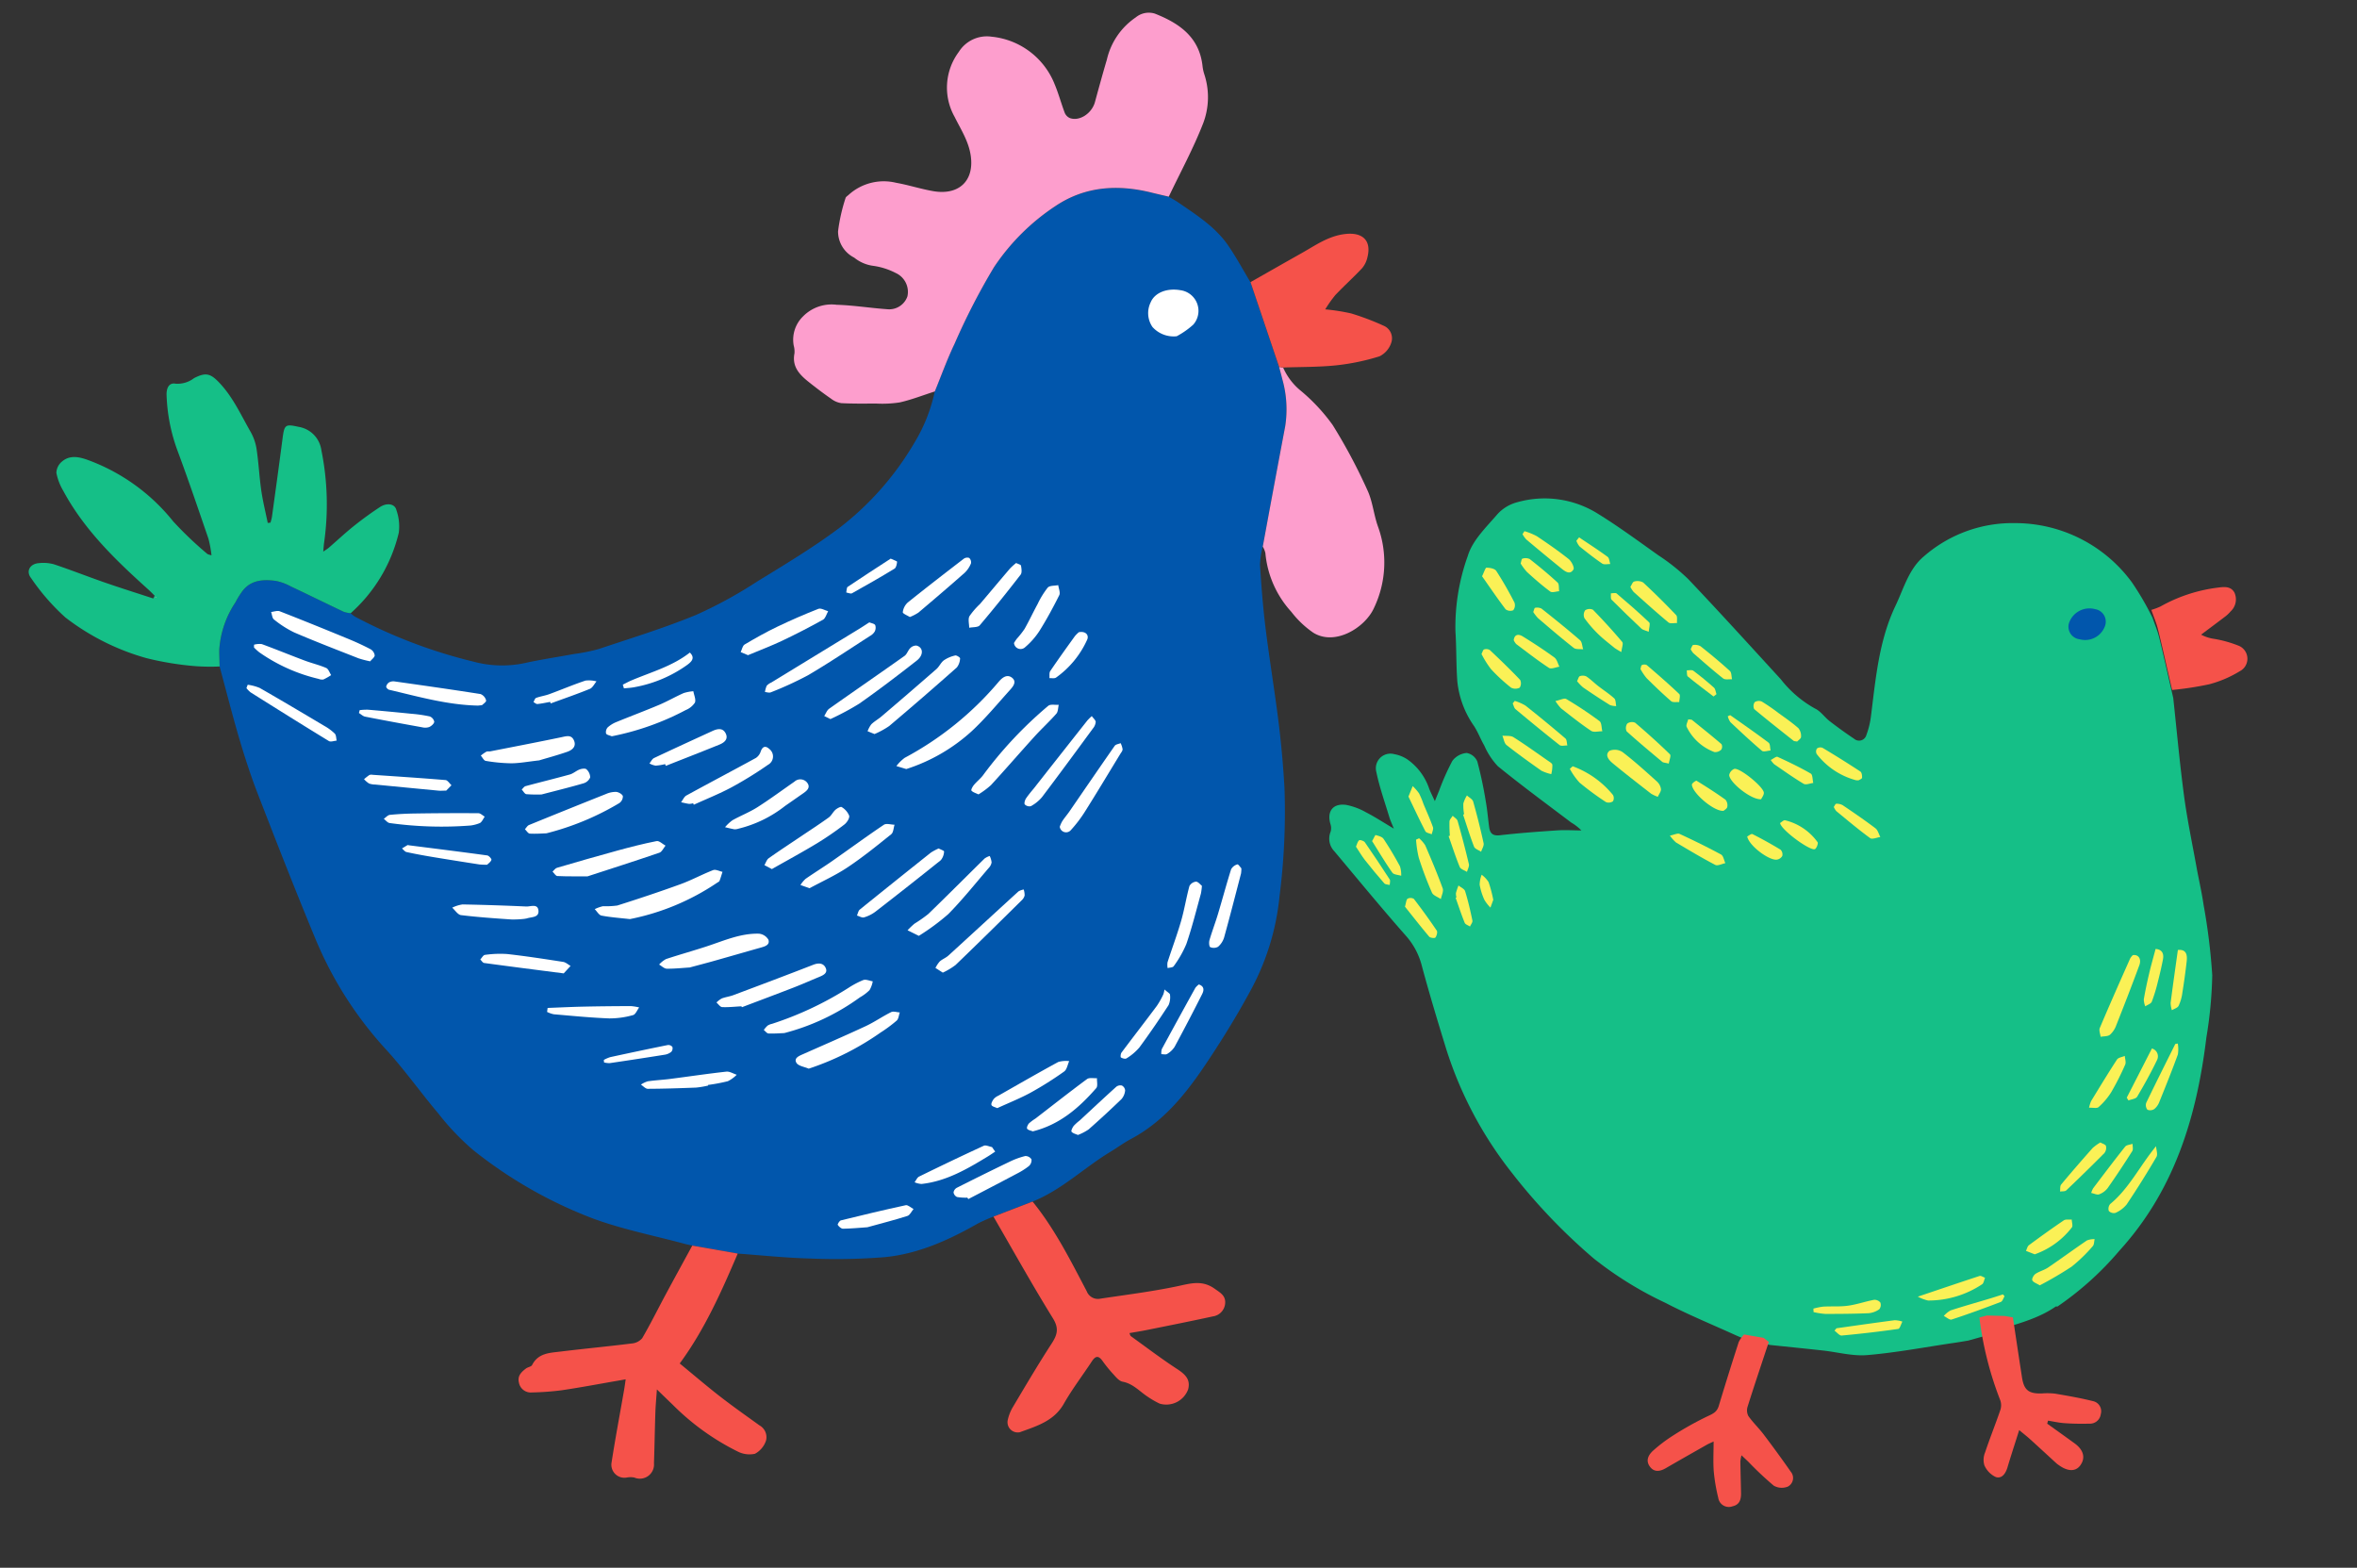 <svg xmlns="http://www.w3.org/2000/svg" width="322.891" height="214.756" viewBox="0 0 322.891 214.756">
  <rect x="0" y="0" width="322.891" height="214.756" fill="#333333" stroke="none"/>
  <g id="home-concept-illust" transform="translate(-499.803 -1042.516)">
    <g id="グループ_703" data-name="グループ 703" transform="matrix(0.985, -0.174, 0.174, 0.985, 495.108, 1072.126)" style="isolation: isolate">
      <g id="グループ_65" data-name="グループ 65" transform="translate(0 0)">
        <path id="パス_34" data-name="パス 34" d="M0,43.43c.31,3.448.56,6.9.949,10.341.3,2.634.674,5.268,1.188,7.868C3.5,68.532,4.876,75.423,6.4,82.28a51.574,51.574,0,0,0,6.872,16.689c2.038,3.192,3.657,6.649,5.566,9.928a34.6,34.6,0,0,0,3.838,5.784,60.926,60.926,0,0,0,14.49,12.062c3.738,2.19,7.835,3.765,11.772,5.612.331.155.674.286,1.01.429l5.938,2.16c3.174.8,6.324,1.712,9.527,2.365a84.245,84.245,0,0,0,10.218,1.62c4.611.359,9.052-.777,13.382-2.324a21.565,21.565,0,0,1,2.246-.554q2.817-.547,5.632-1.095c4.216-.876,7.768-3.346,11.714-4.867,1.032-.4,2.029-.9,3.077-1.239,5.555-1.812,9.518-5.783,13.353-9.891,2.236-2.394,4.393-4.873,6.423-7.442a33.894,33.894,0,0,0,6.014-11.834,91.782,91.782,0,0,0,3.257-14.537c.35-2.96.608-5.936.762-8.913.224-4.342.264-8.692.488-13.033.149-2.9.437-5.8.759-8.693a11.753,11.753,0,0,1,.8-2.394q.232-.616.462-1.235,2.711-7.224,5.426-14.448a15.067,15.067,0,0,0,.738-6.413c-.037-.583-.093-1.166-.139-1.749q-.92-6.055-1.842-12.111c-.711-1.847-1.329-3.738-2.155-5.533-1.283-2.786-3.537-4.825-5.676-6.935-.362-.357-.77-.668-1.155-1-.739-.319-1.485-.632-2.223-.96-4.365-1.942-8.828-2.446-13.283-.475a29.813,29.813,0,0,0-9.746,6.776,90.543,90.543,0,0,0-7.142,9.39c-1.369,1.911-2.54,3.966-3.8,5.955a22.551,22.551,0,0,1-3.975,6.441,40.533,40.533,0,0,1-12.009,9.618C83,41.487,78.744,43.108,74.531,44.771a60.264,60.264,0,0,1-9.091,3.064c-4.588,1-9.272,1.58-13.926,2.271a24.448,24.448,0,0,1-3.411.08c-2.318.018-4.641-.049-6.955.053a14.956,14.956,0,0,1-6.743-1.395,69.489,69.489,0,0,1-14.964-8.916,3.9,3.9,0,0,1-.5-.567A4.06,4.06,0,0,1,18.039,39c-2.187-1.552-4.351-3.14-6.541-4.688a7.248,7.248,0,0,0-1.9-1.1c-1.575-.493-3.2-.717-4.6.474a11.374,11.374,0,0,0-1.331,1.468A13.228,13.228,0,0,0,.348,41.173c-.135.748-.233,1.5-.348,2.257" transform="translate(23.514 23.353)" fill="#0156ac"/>
        <path id="パス_35" data-name="パス 35" d="M23.514,39.749c.115-.752.213-1.508.348-2.257a13.228,13.228,0,0,1,3.313-6.016,11.288,11.288,0,0,1,1.331-1.468c1.409-1.191,3.029-.969,4.606-.474a7.237,7.237,0,0,1,1.9,1.1c2.19,1.549,4.353,3.136,6.541,4.69a4.06,4.06,0,0,0,.905.359,21.382,21.382,0,0,0,8.411-9.718,6.734,6.734,0,0,0,.21-3.123c-.054-.86-1.082-1.235-2.15-.775-1.352.582-2.68,1.231-3.974,1.937-1.327.725-2.594,1.555-3.892,2.33-.2.122-.43.2-.837.394.146-.532.225-.875.335-1.209A37.269,37.269,0,0,0,42.39,12.98,3.749,3.749,0,0,0,39.85,9.3c-1.692-.708-1.843-.629-2.414,1.19-1.082,3.448-2.193,6.886-3.3,10.326a6.719,6.719,0,0,1-.339.742l-.372-.024c-.039-1.51-.147-3.022-.1-4.53.059-1.878.3-3.749.352-5.627a6.952,6.952,0,0,0-.38-2.5c-.9-2.481-1.534-5.061-3.009-7.325C29.278,0,28.674-.288,26.938.248A3.71,3.71,0,0,1,24.3.553c-.921-.343-1.367.509-1.477,1.35a24.23,24.23,0,0,0,.129,7.6c.779,4.236,1.436,8.5,2.1,12.751a15.771,15.771,0,0,1,.015,2.312c-.229-.131-.452-.189-.562-.334a50.458,50.458,0,0,1-3.792-5.155A26.756,26.756,0,0,0,10.655,8.75c-1.127-.643-2.318-1.121-3.543-.386a2.091,2.091,0,0,0-1,1.368A7.594,7.594,0,0,0,6.6,12.3c1.9,5.778,5.408,10.6,9.1,15.324.259.331.493.683.739,1.024-.084.115-.169.231-.254.345-2.053-1.1-4.122-2.173-6.155-3.306-2.152-1.2-4.252-2.492-6.417-3.667A5.451,5.451,0,0,0,1.588,21.5c-1.19-.121-1.953.76-1.41,1.8a29.887,29.887,0,0,0,3.7,6.153,32.473,32.473,0,0,0,9.98,7.428,41.751,41.751,0,0,0,6.336,2.226,29.626,29.626,0,0,0,3.32.638M16.579,28.86l.035.067h-.135c.01-.022.017-.052.035-.066s.043,0,.066,0" transform="translate(0 27.035)" fill="#15bf87"/>
        <path id="パス_36" data-name="パス 36" d="M18.259,46.727c1.26-1.99,2.43-4.043,3.8-5.954a90.587,90.587,0,0,1,7.142-9.39A29.855,29.855,0,0,1,38.948,24.6c4.454-1.971,8.917-1.466,13.283.475.738.328,1.483.64,2.223.96,2.156-3.022,4.486-5.94,6.405-9.106a10.061,10.061,0,0,0,1.3-6.586,5.567,5.567,0,0,1-.04-1.105C62.386,5.236,60,2.89,56.925,1.008a2.806,2.806,0,0,0-2.651.061,9.578,9.578,0,0,0-4.9,5c-.9,1.806-1.762,3.624-2.622,5.447-.69,1.462-2.557,2.268-3.774,1.555a1.336,1.336,0,0,1-.554-.815c-.261-1.369-.376-2.769-.687-4.124a10.386,10.386,0,0,0-7.388-7.9,4.529,4.529,0,0,0-4.77,1.282,8.174,8.174,0,0,0-2.11,8.643c.544,1.866,1.327,3.646,1.252,5.676-.128,3.488-2.6,5.027-5.886,3.85-1.663-.6-3.21-1.431-4.812-2.014a7.157,7.157,0,0,0-6.668.471c-.183.124-.452.213-.529.386a24.121,24.121,0,0,0-1.8,4.3,4.012,4.012,0,0,0,1.548,3.931,5.192,5.192,0,0,0,2.32,1.546,9.553,9.553,0,0,1,2.924,1.524,2.839,2.839,0,0,1,1.009,3.436A2.646,2.646,0,0,1,13.786,34.5c-2.242-.56-4.437-1.331-6.7-1.8a5.482,5.482,0,0,0-4.848.793A4.456,4.456,0,0,0,.323,37.159a3.053,3.053,0,0,1-.086,1.095c-.684,1.772.224,3.044,1.3,4.256.828.936,1.681,1.856,2.571,2.736a2.97,2.97,0,0,0,1.271.833c1.528.354,3.08.609,4.627.869a15.627,15.627,0,0,0,3.265.421c1.671-.082,3.328-.416,4.991-.643" transform="translate(108.264 0)" fill="#fd9ecd"/>
        <path id="パス_37" data-name="パス 37" d="M6.488,0c.046.583.1,1.166.139,1.749a15.067,15.067,0,0,1-.738,6.413Q3.159,15.38.462,22.61.231,23.228,0,23.845a3.041,3.041,0,0,1,.2.942A13.759,13.759,0,0,0,2.3,33.322a13.3,13.3,0,0,0,2.449,3.322c2.616,2.376,7.137.563,8.792-1.878a14.412,14.412,0,0,0,2.473-10.9c-.287-1.7-.116-3.494-.556-5.137A75.117,75.117,0,0,0,12.32,9.1,25.212,25.212,0,0,0,8.713,3.581a8.478,8.478,0,0,1-1.7-3.4L6.488,0" transform="translate(167.058 51.621)" fill="#fd9ecd"/>
        <path id="パス_38" data-name="パス 38" d="M8.664,0,3.031,1.095c1.844,5.046,3.6,10.13,5.59,15.119.613,1.534.2,2.345-.782,3.4-2.333,2.5-4.557,5.106-6.793,7.7a5.978,5.978,0,0,0-.957,1.606A1.4,1.4,0,0,0,1.455,30.8c2.4-.429,4.853-.672,6.613-2.8,1.476-1.783,3.2-3.36,4.79-5.05.576-.612,1.007-.671,1.414.148a19.038,19.038,0,0,0,1.06,1.937c.337.518.684,1.212,1.188,1.4,1.373.524,2.061,1.727,3.038,2.642a12.147,12.147,0,0,0,1.436,1.2A3.19,3.19,0,0,0,25.186,29c.5-1.159.089-1.941-1-2.96-1.9-1.776-3.667-3.694-5.483-5.559-.061-.063-.052-.194-.109-.437.813,0,1.569.017,2.324,0,3.116-.077,6.231-.14,9.345-.265a1.948,1.948,0,0,0,1.959-1.513c.24-.993-.417-1.506-1.086-2.184-1.516-1.539-3.221-1.267-5.088-1.211-3.518.106-7.045-.075-10.568-.164a1.637,1.637,0,0,1-1.649-1.325C12.371,8.82,11.007,4.22,8.664,0" transform="translate(111.748 158.311)" fill="#f5524a"/>
        <path id="パス_39" data-name="パス 39" d="M32.59,2.16,26.652,0C25.07,1.982,23.48,3.958,21.909,5.949,20.5,7.735,19.156,9.57,17.689,11.3a2.111,2.111,0,0,1-1.535.459c-3.264-.165-6.523-.431-9.788-.605-1.486-.08-3.054-.339-4.16,1.135-.161.214-.625.176-.914.325-.708.362-1.358.8-1.285,1.739A1.649,1.649,0,0,0,1.53,15.986a37,37,0,0,0,4.052.413c2.506.073,5.017.04,7.526.05.394,0,.788,0,1.372,0-.2.618-.34,1.059-.5,1.493-1.127,3.113-2.3,6.211-3.368,9.346a1.785,1.785,0,0,0,1.743,2.431,2.768,2.768,0,0,1,.954.183A1.941,1.941,0,0,0,16.3,28.437c.48-2.264.917-4.536,1.395-6.8.193-.917.446-1.823.757-3.08.734,1.014,1.255,1.739,1.783,2.458a33.542,33.542,0,0,0,7.585,7.8,3.555,3.555,0,0,0,2.317.757,3.177,3.177,0,0,0,1.816-1.521,1.848,1.848,0,0,0-.531-2.211c-1.565-1.613-3.153-3.206-4.66-4.873C25.19,19.226,23.7,17.406,22.149,15.6,26.3,11.64,29.477,6.926,32.59,2.16" transform="translate(46.815 156.137)" fill="#f5524a"/>
        <path id="パス_40" data-name="パス 40" d="M1.841,16.362l.526.176c2.4.337,4.8.8,7.217.972a30.693,30.693,0,0,0,6.055-.185,3.184,3.184,0,0,0,1.918-1.582,1.869,1.869,0,0,0-.668-2.464,35.545,35.545,0,0,0-4.06-2.414A27.348,27.348,0,0,0,9.43,9.7a17.135,17.135,0,0,1,1.709-1.692C12.529,6.979,14,6.063,15.384,5.028A3.479,3.479,0,0,0,16.35,3.71c.985-2.154,0-3.52-2.356-3.69-2.333-.169-4.314.8-6.387,1.528-2.539.891-5.072,1.8-7.607,2.7q.92,6.055,1.841,12.111" transform="translate(171.705 35.259)" fill="#f5524a"/>
        <path id="パス_41" data-name="パス 41" d="M3.356,6.434A11.337,11.337,0,0,0,5.868,5.262,2.854,2.854,0,0,0,4.942.309C3.185-.326,1.419.031.644,1.253A3.346,3.346,0,0,0,.31,4.61,3.892,3.892,0,0,0,3.356,6.434" transform="translate(157.107 38.612)" fill="#fff"/>
        <g id="グループ_68" data-name="グループ 68" transform="translate(16.479 55.892)">
          <path id="パス_42" data-name="パス 42" d="M1.269,10.137A24.293,24.293,0,0,0,10.976,6.6c2.156-1.391,4.127-3.073,6.157-4.657.514-.4,1.173-.966.533-1.636-.58-.6-1.3-.2-1.859.261A43.814,43.814,0,0,1,1.318,8.586,5.625,5.625,0,0,0,0,9.5l1.269.641" transform="translate(95.939 30.941)" fill="#fff"/>
          <path id="パス_43" data-name="パス 43" d="M4.5,4.631A32.629,32.629,0,0,0,17.116,1.816c.135-.058.319-.1.385-.2.231-.37.417-.766.621-1.151C17.713.3,17.263-.063,16.9.009c-1.587.31-3.134.839-4.724,1.118-3,.527-6.019.97-9.041,1.372a11.394,11.394,0,0,1-1.956-.249A5.278,5.278,0,0,0,0,2.451c.251.357.429.907.766,1.034,1.217.459,2.487.775,3.738,1.145" transform="translate(51.845 50.098)" fill="#fff"/>
          <path id="パス_44" data-name="パス 44" d="M15.733,0c-.562.234-1.028.438-1.5.625Q7.656,3.2,1.078,5.779a1.832,1.832,0,0,0-.69.323A3.116,3.116,0,0,0,0,6.909c.259.066.542.237.772.182A47.205,47.205,0,0,0,6.21,5.671c3.135-1.166,6.2-2.527,9.284-3.818a1.71,1.71,0,0,0,.733-.47,1.131,1.131,0,0,0,.236-.868C16.38.285,15.987.166,15.733,0" transform="translate(79.979 20.415)" fill="#fff"/>
          <path id="パス_45" data-name="パス 45" d="M4.047,3.1c1.238-.111,2.411-.2,3.581-.321,2.156-.215,4.31-.448,6.466-.665.608-.061,1.351-.134,1.237-.891A1.692,1.692,0,0,0,14.187.189c-2.472-.5-4.9.12-7.333.469-1.928.276-3.869.461-5.8.744A3.58,3.58,0,0,0,0,1.978c.309.256.586.671.93.738,1.043.2,2.111.269,3.117.383" transform="translate(59.209 59.579)" fill="#fff"/>
          <path id="パス_46" data-name="パス 46" d="M2.689,5.271A30.655,30.655,0,0,0,13.741,2.255a6.236,6.236,0,0,0,1.471-.744A3.638,3.638,0,0,0,15.854.4c-.416-.144-.859-.46-1.24-.4a12.006,12.006,0,0,0-2.2.706A46.079,46.079,0,0,1,1.255,3.732a1.827,1.827,0,0,0-.644.138A3.8,3.8,0,0,0,0,4.364c.183.2.337.538.554.585.786.171,1.592.246,2.136.322" transform="translate(71.768 68.508)" fill="#fff"/>
          <path id="パス_47" data-name="パス 47" d="M4.616,3.108c3.4-.479,6.83-.942,10.25-1.476.365-.055.661-.529.99-.809C15.492.535,15.125-.006,14.768,0c-1.841.035-3.68.176-5.513.345C6.4.607,3.542.912.69,1.228c-.243.026-.461.267-.69.407.178.247.319.662.542.711,1.319.3,2.658.507,4.074.763" transform="translate(47.049 44.846)" fill="#fff"/>
          <path id="パス_48" data-name="パス 48" d="M.866,10.355A11.289,11.289,0,0,0,2.776,9.4c2.369-1.812,4.682-3.7,7.04-5.523,1.135-.878,2.352-1.65,3.471-2.545.3-.237.367-.755.541-1.144-.484-.05-1.078-.308-1.435-.119a55.576,55.576,0,0,0-10.5,7.856c-.438.388-.967.67-1.414,1.048-.218.183-.533.586-.469.7.151.268.5.421.858.683" transform="translate(105.467 35.862)" fill="#fff"/>
          <path id="パス_49" data-name="パス 49" d="M.869,8.674a11.5,11.5,0,0,0,2.172-.733q5.3-3.082,10.515-6.286A2.171,2.171,0,0,0,14.213.5c.035-.1-.394-.518-.59-.5a4.474,4.474,0,0,0-1.637.379c-.456.224-.768.73-1.209,1Q6.521,3.947,2.232,6.461c-.506.3-1.078.492-1.56.82A3.661,3.661,0,0,0,0,8.128l.869.546" transform="translate(92.883 26.928)" fill="#fff"/>
          <path id="パス_50" data-name="パス 50" d="M3.322,4.078C5.81,3.605,8.3,3.144,10.786,2.653c1.226-.242,2.441-.546,3.663-.814.6-.131,1.3-.31,1.105-1.066-.188-.716-.827-.873-1.6-.719C10.126.817,6.293,1.532,2.46,2.246c-.541.1-1.106.067-1.646.171A3.237,3.237,0,0,0,0,2.836c.216.263.4.7.657.755.855.192,1.74.245,2.615.352l.05.135" transform="translate(66.039 65.203)" fill="#fff"/>
          <path id="パス_51" data-name="パス 51" d="M12.185,9.017c.28-.245.7-.438.751-.7A1.148,1.148,0,0,0,12.53,7.4c-.9-.7-1.844-1.35-2.809-1.96C6.89,3.64,4.05,1.859,1.186.115.881-.071.4.032,0,0c.061.366-.006.85.2,1.074A14.074,14.074,0,0,0,2.626,3.309C5.274,5.047,7.99,6.681,10.692,8.336a14.032,14.032,0,0,0,1.493.681" transform="translate(15.28 4.763)" fill="#fff"/>
          <path id="パス_52" data-name="パス 52" d="M1.574,5.686A37.617,37.617,0,0,0,12.113,2.532,19.541,19.541,0,0,0,14.582,1.3c.3-.187.413-.676.612-1.028-.39-.091-.828-.345-1.162-.246-1.273.372-2.488.943-3.767,1.285C7.249,2.116,4.21,2.837,1.179,3.587.6,3.731-.211,3.887.051,4.6c.179.484.993.734,1.524,1.088" transform="translate(75.334 73.474)" fill="#fff"/>
          <path id="パス_53" data-name="パス 53" d="M2.8,3.985A37.115,37.115,0,0,0,13.354,1.647,1.122,1.122,0,0,0,14,.792c-.037-.285-.479-.648-.806-.732A3.287,3.287,0,0,0,11.778.1Q6.215,1.25.665,2.449C.421,2.5.22,2.759,0,2.921c.183.245.327.653.555.707.851.2,1.731.282,2.241.357" transform="translate(44.332 37.187)" fill="#fff"/>
          <path id="パス_54" data-name="パス 54" d="M.761,7.9a36.051,36.051,0,0,0,4.27-1.4C8,5.112,10.912,3.607,13.8,2.069c1.1-.583,1.2-1.64.317-2.034a1.133,1.133,0,0,0-.9.2c-.358.245-.576.732-.951.908C8.471,2.941,4.643,4.682.84,6.474c-.34.161-.563.573-.84.868L.761,7.9" transform="translate(87.397 24.633)" fill="#fff"/>
          <path id="パス_55" data-name="パス 55" d="M1.155,6.831C3.045,6.2,4.978,5.711,6.78,4.919c2.288-1,4.484-2.223,6.676-3.425.341-.188.453-.791.672-1.2C13.64.2,13.054-.119,12.681.047c-2.624,1.161-5.2,2.436-7.8,3.645-1.334.62-2.7,1.161-4.038,1.779A4.144,4.144,0,0,0,0,6.182c.334.189.668.377,1.155.649" transform="translate(80.166 48.014)" fill="#fff"/>
          <path id="パス_56" data-name="パス 56" d="M.71,4.164A36.7,36.7,0,0,0,11.316,2.389a2.739,2.739,0,0,0,1.408-.781c.241-.384.059-1.038.064-1.574a5.786,5.786,0,0,0-1.354.017c-1.2.295-2.366.724-3.57,1C5.821,1.52,3.758,1.9,1.708,2.346a4.031,4.031,0,0,0-1.323.516.95.95,0,0,0-.377.791c.048.213.455.344.7.511" transform="translate(57.551 25.478)" fill="#fff"/>
          <path id="パス_57" data-name="パス 57" d="M12.619,0A7.178,7.178,0,0,0,11.47.374Q5.989,3.345.532,6.36C.291,6.493.174,6.848,0,7.1c.305.149.627.451.912.417a4.911,4.911,0,0,0,1.68-.5Q7.63,4.37,12.621,1.637a1.969,1.969,0,0,0,.656-1.1c.032-.1-.435-.361-.658-.537" transform="translate(87.058 52.559)" fill="#fff"/>
          <path id="パス_58" data-name="パス 58" d="M.911,6.739C3.125,5.952,5.381,5.2,7.6,4.344a42.618,42.618,0,0,0,4.12-1.873c.4-.2.9-.725.89-1.084A2.451,2.451,0,0,0,11.8.038c-.111-.116-.635.058-.9.219-.4.245-.688.684-1.1.882-1.391.671-2.816,1.273-4.229,1.9C3.963,3.754,2.339,4.445.746,5.2c-.309.147-.5.545-.746.827l.911.711" transform="translate(75.78 44.628)" fill="#fff"/>
          <path id="パス_59" data-name="パス 59" d="M1.655,6.111c1.846-.478,3.72-.864,5.527-1.457a52.924,52.924,0,0,0,5.43-2.16A1.293,1.293,0,0,0,13.176.4c-.441-.59-.869-.515-1.233.131a1.659,1.659,0,0,1-.788.746C7.738,2.431,4.3,3.529.886,4.684.541,4.8.294,5.2,0,5.475c.349.139.692.3,1.048.41a1.958,1.958,0,0,0,.55.009c.019.072.037.146.057.218" transform="translate(66.039 34.718)" fill="#fff"/>
          <path id="パス_60" data-name="パス 60" d="M1.388,9.082a31.192,31.192,0,0,0,4.487-2.23C8.152,5.235,10.255,3.373,12.422,1.6a1.484,1.484,0,0,0,.529-.684,2.636,2.636,0,0,0-.1-.917A2.514,2.514,0,0,0,12.1.218C9.127,2.26,6.175,4.339,3.184,6.36a18.843,18.843,0,0,1-2.094.976A10.946,10.946,0,0,0,0,8.06L1.388,9.082" transform="translate(93.533 54.791)" fill="#fff"/>
          <path id="パス_61" data-name="パス 61" d="M7.745,2.609c1.072-.125,2.54-.255,3.992-.486.725-.115,1.414-.495,1.179-1.407-.215-.831-.924-.723-1.628-.7-3.3.1-6.606.149-9.91.211C1.194.23.993.134.831.183A6.143,6.143,0,0,0,0,.57c.175.287.29.748.533.831a22.2,22.2,0,0,0,3.4.938c1.121.191,2.276.171,3.815.27" transform="translate(40.14 28.554)" fill="#fff"/>
          <path id="パス_62" data-name="パス 62" d="M.881,9.283a9.551,9.551,0,0,0,1.9-.726C6.295,6.2,9.772,3.8,13.252,1.4a1.313,1.313,0,0,0,.5-.572A2.6,2.6,0,0,0,13.771,0a2.075,2.075,0,0,0-.752.131C9.351,2.452,5.7,4.8,2.03,7.12c-.4.251-.9.335-1.3.583A4.192,4.192,0,0,0,0,8.475c.294.268.586.537.881.808" transform="translate(96.399 60.121)" fill="#fff"/>
          <path id="パス_63" data-name="パス 63" d="M12.486,5.347c.135-.1.676-.33.668-.54a1.277,1.277,0,0,0-.6-.993C8.8,2.523,5.028,1.291,1.255.06A1.231,1.231,0,0,0,.5.06a.91.91,0,0,0-.491.5c-.041.12.155.426.31.493C4.1,2.675,7.812,4.486,11.891,5.3c.107.021.22.018.6.048" transform="translate(29.015 17.008)" fill="#fff"/>
          <path id="パス_64" data-name="パス 64" d="M.912,4.581c1.747-.394,3.372-.7,4.963-1.136,2.018-.554,4.02-1.179,6-1.86.371-.129.6-.672.893-1.024-.421-.2-.889-.626-1.255-.553Q8.492.619,5.519,1.447C3.894,1.9,2.293,2.465.712,3.061.4,3.178.234,3.671,0,3.992l.912.589" transform="translate(77.654 17.37)" fill="#fff"/>
          <path id="パス_65" data-name="パス 65" d="M11.16,0a8.392,8.392,0,0,0-.7.484Q6,4.453,1.561,8.428a16.382,16.382,0,0,0-1.227,1.1c-.189.2-.4.618-.313.791a.885.885,0,0,0,.782.377,5.3,5.3,0,0,0,1.709-.949C5.375,7.089,8.2,4.39,11.021,1.694a1.6,1.6,0,0,0,.529-.809c.033-.252-.228-.544-.39-.885" transform="translate(112.322 38.356)" fill="#fff"/>
          <path id="パス_66" data-name="パス 66" d="M0,9.825a.868.868,0,0,0,1.435.7,18,18,0,0,0,2.418-2.25c2.03-2.239,4.011-4.522,6.009-6.79.17-.193.413-.385.456-.608A2.761,2.761,0,0,0,10.2,0c-.292.068-.684.039-.864.22C6.761,2.8,4.216,5.4,1.658,8,1.27,8.391.836,8.74.46,9.144A4.212,4.212,0,0,0,0,9.825" transform="translate(116.528 42.694)" fill="#fff"/>
          <path id="パス_67" data-name="パス 67" d="M1.78,5.179A16.7,16.7,0,0,0,8.622,3.213c.905-.41,1.8-.836,2.707-1.251.567-.259,1.164-.6.831-1.3A1.183,1.183,0,0,0,10.455.167c-1.871.862-3.717,1.785-5.621,2.572-1.181.488-2.46.737-3.672,1.162A5.656,5.656,0,0,0,0,4.66c.41.173.811.365,1.231.51a1.77,1.77,0,0,0,.549.009" transform="translate(71.373 39.943)" fill="#fff"/>
          <path id="パス_68" data-name="パス 68" d="M11.524,3.357a4.955,4.955,0,0,0,1.356-.115c.31-.126.526-.487.783-.743-.258-.213-.491-.562-.778-.614Q8.66,1.11,4.419.428C3.261.238,2.093.09.922,0,.627-.021.308.252,0,.39c.227.242.411.618.688.706a51.505,51.505,0,0,0,10.836,2.26" transform="translate(25.548 34.954)" fill="#fff"/>
          <path id="パス_69" data-name="パス 69" d="M0,.422A3.471,3.471,0,0,0,.465,1.1C3.582,3.925,6.7,6.741,9.852,9.522c.223.2.707.1,1.069.133-.022-.336.072-.752-.091-.992A6.809,6.809,0,0,0,9.621,7.389C7.025,5.151,4.427,2.912,1.794.717A6.517,6.517,0,0,0,.251,0L0,.422" transform="translate(10.137 14.019)" fill="#fff"/>
          <path id="パス_70" data-name="パス 70" d="M1.841,4.447C4.214,3.7,6.589,2.954,8.956,2.188a10.036,10.036,0,0,0,1.834-.748A1.075,1.075,0,0,0,11.3.6a.986.986,0,0,0-.764-.6A10.665,10.665,0,0,0,8.275.4Q4.4,1.486.556,2.65A.88.88,0,0,0,0,3.2a.839.839,0,0,0,.362.7,7.018,7.018,0,0,0,1.369.332l.107.215" transform="translate(93.491 96.101)" fill="#fff"/>
          <path id="パス_71" data-name="パス 71" d="M.706,5.821C4.516,5.56,7.516,3.74,10.3,1.5c.283-.228.232-.871.336-1.322C10.178.128,9.618-.113,9.267.064,6.611,1.384,4,2.788,1.368,4.161a6.3,6.3,0,0,0-.981.492c-.2.153-.442.529-.376.675.1.223.451.335.7.493" transform="translate(104.922 87.133)" fill="#fff"/>
          <path id="パス_72" data-name="パス 72" d="M.839,6.655a6.637,6.637,0,0,0,1.253-.389C4.508,4.86,6.917,3.443,9.3,1.985A3.7,3.7,0,0,0,10.36.877.814.814,0,0,0,10.249.1.829.829,0,0,0,9.491.081c-2.872,1.5-5.742,3-8.578,4.558A2.135,2.135,0,0,0,0,5.835c-.054.188.569.571.836.82" transform="translate(100.468 14.007)" fill="#fff"/>
          <path id="パス_73" data-name="パス 73" d="M9.46,3.44c.258,0,.3.005.331,0,.679-.108,1.714.215,1.775-.81.057-.954-.975-.683-1.552-.811Q5.756.865,1.475.022A4.763,4.763,0,0,0,0,.214C.332.633.59,1.3,1.011,1.427c2.208.675,4.454,1.233,6.7,1.788A13.21,13.21,0,0,0,9.46,3.44" transform="translate(32.658 48.742)" fill="#fff"/>
          <path id="パス_74" data-name="パス 74" d="M7.876,0a8.751,8.751,0,0,0-.962.6C5.269,1.954,3.642,3.328,2,4.686A10.123,10.123,0,0,0,.31,6.063C.022,6.437.091,7.089,0,7.616c.5-.014,1.175.176,1.48-.077C3.769,5.644,6,3.679,8.2,1.681c.254-.231.264-.793.267-1.2,0-.148-.356-.3-.592-.478" transform="translate(109.054 15.906)" fill="#fff"/>
          <path id="パス_75" data-name="パス 75" d="M.708,4.82c1.683-.44,3.315-.774,4.883-1.3A47.3,47.3,0,0,0,10.6,1.473c.417-.2.623-.841.927-1.28A3.864,3.864,0,0,0,10.033.047C7.06,1.04,4.113,2.112,1.161,3.163a1.943,1.943,0,0,0-.7.326c-.216.209-.5.537-.461.766s.447.374.7.565" transform="translate(100.69 84.156)" fill="#fff"/>
          <path id="パス_76" data-name="パス 76" d="M6.155.628C6.039.457,5.835-.019,5.71,0a1.424,1.424,0,0,0-.96.51C3.763,2.405,2.86,4.345,1.9,6.253,1.337,7.365.693,8.435.142,9.552c-.139.281-.2.862-.063.961a1.21,1.21,0,0,0,1.063.137A2.743,2.743,0,0,0,2.181,9.538c1.3-2.727,2.549-5.479,3.807-8.227A4.443,4.443,0,0,0,6.155.628" transform="translate(133.876 61.823)" fill="#fff"/>
          <path id="パス_77" data-name="パス 77" d="M10.918,4.371l1.106-.841c-.3-.247-.568-.607-.916-.725C8.675,1.974,6.239,1.146,3.773.419A14.586,14.586,0,0,0,.734,0C.5-.016.245.33,0,.509c.14.193.245.5.429.562,3.46,1.108,6.928,2.186,10.49,3.3" transform="translate(35.213 56.102)" fill="#fff"/>
          <path id="パス_78" data-name="パス 78" d="M6.582.709c-.2-.216-.42-.658-.7-.7a1.156,1.156,0,0,0-.992.439c-.7,1.483-1.234,3.046-1.956,4.518C2.06,6.743,1.048,8.452.121,10.205A2.467,2.467,0,0,0,0,10.99c.294-.03.71.054.859-.108A14.735,14.735,0,0,0,3.1,8.182C4.258,6.09,5.228,3.9,6.261,1.738A8.627,8.627,0,0,0,6.582.709" transform="translate(127.71 63.159)" fill="#fff"/>
          <path id="パス_79" data-name="パス 79" d="M0,6.795a.905.905,0,0,0,1.408.831,10.214,10.214,0,0,0,2.3-1.838C4.963,4.4,6.131,2.929,7.244,1.427c.232-.312.076-.911.1-1.377-.5.014-1.158-.167-1.475.082A11.743,11.743,0,0,0,4.118,2.1C3.318,3.1,2.579,4.159,1.761,5.15A12.55,12.55,0,0,1,.473,6.3c-.2.182-.375.388-.473.491" transform="translate(114.734 19.847)" fill="#fff"/>
          <path id="パス_80" data-name="パス 80" d="M2.148,3.7C4.733,3.17,7.322,2.662,9.9,2.106c.675-.146,1.347-.5,1.1-1.352C10.745-.112,9.99-.079,9.266.109,6.425.851,3.582,1.589.751,2.364c-.286.079-.5.408-.751.621a2.728,2.728,0,0,0,.783.444A7.758,7.758,0,0,0,2.1,3.448l.046.247" transform="translate(62.695 31.22)" fill="#fff"/>
          <path id="パス_81" data-name="パス 81" d="M9.044,1.925a24.081,24.081,0,0,0,2.763-.031,4.549,4.549,0,0,0,1.351-.658C12.717,1,12.286.6,11.833.568,9.257.4,6.675.334,4.095.212,3.064.163,2.038.031,1.006,0A3.489,3.489,0,0,0,0,.281c.276.252.522.679.832.732C3.009,1.388,5.2,1.7,7.385,2a12.494,12.494,0,0,0,1.659.012V1.925" transform="translate(53.893 77.031)" fill="#fff"/>
          <path id="パス_82" data-name="パス 82" d="M10.809,3.953l.841-.6c-.224-.29-.4-.765-.679-.84C7.741,1.66,4.494.869,1.251.064A.807.807,0,0,0,.818.018,7.925,7.925,0,0,0,0,.454a3.373,3.373,0,0,0,.573.7,2.631,2.631,0,0,0,.827.294Q5.6,2.62,9.8,3.781c.246.067.506.088,1.01.171" transform="translate(23.828 29.074)" fill="#fff"/>
          <path id="パス_83" data-name="パス 83" d="M0,.375a8.363,8.363,0,0,0,.6.773,23.46,23.46,0,0,0,7.374,5,1.224,1.224,0,0,0,.626.192,7.9,7.9,0,0,0,1.148-.406c-.16-.37-.216-.894-.5-1.081-.858-.568-1.821-.975-2.707-1.5C4.728,2.283,2.95,1.156,1.133.1A2.679,2.679,0,0,0,.07,0C.048.126.024.251,0,.375" transform="translate(12.124 8.773)" fill="#fff"/>
          <path id="パス_84" data-name="パス 84" d="M11.279.382c-.363-.133-.774-.45-1.081-.37C7.039.838,3.892,1.718.755,2.621.464,2.7.25,3.056,0,3.284a2.912,2.912,0,0,0,.89.394c3.4.228,6.508-.924,9.6-2.13.375-.147.741-.318,1.11-.478L11.279.382" transform="translate(88.478 93.718)" fill="#fff"/>
          <path id="パス_85" data-name="パス 85" d="M3.943,2.057c2.016-.192,3.85-.327,5.669-.572.357-.048.658-.51.985-.782C10.278.457,9.95-.01,9.64,0,6.6.114,3.563.3.527.5.329.514-.037.94,0,1.032c.115.263.372.605.618.644,1.157.183,2.327.276,3.322.381" transform="translate(77.099 99.887)" fill="#fff"/>
          <path id="パス_86" data-name="パス 86" d="M0,.524A3.734,3.734,0,0,0,.844,1C3.3,1.655,5.751,2.344,8.234,2.881A11.775,11.775,0,0,0,11.52,3c.354-.026.672-.576,1.006-.885a6.8,6.8,0,0,0-1.09-.381C9.3,1.363,7.163,1.006,5.019.676,3.407.426,1.784.224.167,0,.112.175.057.349,0,.524" transform="translate(42.971 64.75)" fill="#fff"/>
          <path id="パス_87" data-name="パス 87" d="M11.1,4.54c.184-.134.545-.286.692-.554.067-.122-.238-.631-.46-.7C7.906,2.185,4.468,1.127,1.033.061.962.039.88-.015.823,0,.545.1.273.211,0,.318c.174.2.308.5.528.591,1.121.459,2.258.881,3.4,1.285,2.043.723,4.091,1.426,6.141,2.125a9.967,9.967,0,0,0,1.029.22" transform="translate(27.294 39.457)" fill="#fff"/>
          <path id="パス_88" data-name="パス 88" d="M.792,5.694A7.127,7.127,0,0,0,2.365,5.2Q4.988,3.6,7.537,1.882A2.117,2.117,0,0,0,8.219.808.841.841,0,0,0,7.9.077a.9.9,0,0,0-.8.035c-1.92,1.2-3.816,2.442-5.721,3.667a6.651,6.651,0,0,0-.933.583c-.213.194-.511.612-.438.741.153.27.527.415.781.591" transform="translate(110.844 88.822)" fill="#fff"/>
          <path id="パス_89" data-name="パス 89" d="M2.545,2.5c2.217-.179,4.086-.3,5.946-.507a1.416,1.416,0,0,0,1.03-.638,1.512,1.512,0,0,0-.31-1.18c-.13-.182-.618-.2-.918-.144-.493.091-.956.4-1.446.446C4.766.676,2.678.807.6.994c-.209.019-.4.238-.6.366.17.255.294.671.518.737a18.959,18.959,0,0,0,2.027.4" transform="translate(44.849 33.319)" fill="#fff"/>
          <path id="パス_90" data-name="パス 90" d="M7.515,0a3.367,3.367,0,0,1-.273.632A10.968,10.968,0,0,1,6.106,2.02C4.155,3.855,2.17,5.653.216,7.486c-.149.142-.268.577-.193.645.183.165.555.337.733.254A7.387,7.387,0,0,0,2.738,7.231c1.7-1.62,3.35-3.306,4.958-5.025A2.69,2.69,0,0,0,8.135.827C8.159.667,7.872.459,7.515,0" transform="translate(119.259 76.957)" fill="#fff"/>
          <path id="パス_91" data-name="パス 91" d="M0,.37C.25.587.465.9.756,1.01c2.47.954,4.951,1.879,7.437,2.794a1.733,1.733,0,0,0,.966.129c.309-.081.729-.336.792-.591a.994.994,0,0,0-.488-.826,19,19,0,0,0-2.4-.793Q4.192.909,1.309.142A8.1,8.1,0,0,0,.171,0C.115.124.057.246,0,.37" transform="translate(24.716 20.111)" fill="#fff"/>
          <path id="パス_92" data-name="パス 92" d="M6.717,0a2.387,2.387,0,0,0-.549.372Q3.158,4.091.18,7.836A1.878,1.878,0,0,0,0,8.509c.265.044.58.2.786.107a3.064,3.064,0,0,0,1.176-.781Q4.489,4.647,6.926,1.386C7.258.944,7.452.4,6.717,0" transform="translate(124.812 77.098)" fill="#fff"/>
          <path id="パス_93" data-name="パス 93" d="M.062,3.259c.479.033.96.1,1.437.09A17.851,17.851,0,0,0,9.177,1.592C9.8,1.278,10.437.867,9.806,0,7.141,1.422,4.2,1.7,1.364,2.342.9,2.443.455,2.6,0,2.732l.062.527" transform="translate(60.981 20.212)" fill="#fff"/>
          <path id="パス_94" data-name="パス 94" d="M5.063,0a4.034,4.034,0,0,0-.644.451C3.026,1.808,1.633,3.164.281,4.559c-.2.209-.192.62-.281.936.3.035.658.188.9.085A12.843,12.843,0,0,0,5.961,1.275C6.44.65,6-.027,5.063,0" transform="translate(118.672 26.736)" fill="#fff"/>
          <path id="パス_95" data-name="パス 95" d="M6.8,0C4.645.917,2.479,1.824.335,2.777c-.183.081-.227.478-.335.729.254.089.555.314.755.245,2.12-.733,4.232-1.493,6.322-2.307.255-.1.42-.546.51-.866C7.61.495,7.2.287,6.8,0" transform="translate(93.313 12.33)" fill="#fff"/>
          <path id="パス_96" data-name="パス 96" d="M2.29,2.263c1.881-.335,3.767-.631,5.63-1.033.4-.088.72-.558,1.075-.851A4.086,4.086,0,0,0,7.523.01c-1.741.259-3.465.657-5.2.967-.613.109-1.252.081-1.866.192-.176.031-.305.325-.457.5.164.125.317.345.489.358.586.045,1.177.017,1.767.017l.033.22" transform="translate(48.516 21.496)" fill="#fff"/>
          <path id="パス_97" data-name="パス 97" d="M0,.826a2.91,2.91,0,0,0,.748.231q3.812.112,7.628.174A1.889,1.889,0,0,0,9.321,1,.72.72,0,0,0,9.588.367.7.7,0,0,0,9.026,0C6.338.064,3.65.156.963.26A4.856,4.856,0,0,0,.031.483L0,.826" transform="translate(49.449 72.616)" fill="#fff"/>
          <path id="パス_98" data-name="パス 98" d="M.1,0C.077,0,.049,0,.035.005S.01.048,0,.071H.135L.1,0" transform="translate(0 0)" fill="#fff"/>
        </g>
      </g>
    </g>
    <g id="グループ_704" data-name="グループ 704" transform="translate(676.008 1115.658) rotate(-8)">
      <g id="グループ_282" data-name="グループ 282" transform="translate(0 0)">
        <path id="パス_608" data-name="パス 608" d="M89.883,119.507a42.5,42.5,0,0,0,9.466-6.391c8.643-7.16,13.062-16.71,15.877-27.269a58.336,58.336,0,0,0,1.982-8.326,83.846,83.846,0,0,0,.165-9.755c-.007-1.75-.169-3.5-.237-5.246-.13-3.3-.356-6.609-.333-9.912.032-4.484.26-8.967.4-13.45-.04-.444-.076-.888-.116-1.332-.209-2.395-.392-4.793-.642-7.183-.1-.925-.343-1.834-.522-2.75a38.7,38.7,0,0,0-2.119-5.2A19.84,19.84,0,0,0,99.092,12.427,18.459,18.459,0,0,0,86.041,15.22c-2.246,1.4-3.314,3.953-4.751,6.126-2.923,4.417-4.075,9.491-5.436,14.5a11.069,11.069,0,0,1-.979,2.473,1.037,1.037,0,0,1-1.743.291q-1.532-1.374-2.974-2.849c-.621-.637-1.044-1.539-1.758-2a15.484,15.484,0,0,1-4.08-4.624C60.789,24,57.291,18.853,53.675,13.79a27.51,27.51,0,0,0-3.6-3.8C47.571,7.62,45.1,5.2,42.442,3.014A13.751,13.751,0,0,0,31.954.1a5.561,5.561,0,0,0-2.936,1.253C27.271,2.891,25.164,4.4,24.226,6.409A28.831,28.831,0,0,0,21.1,16.4c-.168,2.278-.546,4.54-.7,6.818a12.905,12.905,0,0,0,1.405,6.4c.43.913.646,1.928,1.03,2.867a9.9,9.9,0,0,0,1.443,3.057c2.877,3.093,5.9,6.049,8.882,9.039a6.66,6.66,0,0,1,1.23,1.267c-1.088-.161-2.171-.39-3.265-.47-2.616-.191-5.237-.367-7.859-.432-.962-.024-1.328-.394-1.325-1.28,0-1.185.078-2.372.032-3.555a55.356,55.356,0,0,0-.389-5.6A1.952,1.952,0,0,0,20.3,33.148a2.754,2.754,0,0,0-2.09.8,32.742,32.742,0,0,0-2.386,3.829c-.2.331-.389.667-.758,1.3-.238-.792-.4-1.269-.522-1.757a8.056,8.056,0,0,0-2.415-4.437,4.759,4.759,0,0,0-1.665-.951A2,2,0,0,0,7.684,34c.137,2.147.58,4.276.907,6.41.066.432.2.853.388,1.614-1.312-1.05-2.331-1.944-3.43-2.72a9.116,9.116,0,0,0-2.533-1.392c-1.8-.541-2.832.481-2.545,2.314a1.74,1.74,0,0,1-.137,1.03,2.479,2.479,0,0,0,.12,2.672c2.674,4.277,5.3,8.586,8.076,12.794a9.842,9.842,0,0,1,1.624,4.386c.483,3.921,1.092,7.828,1.716,11.73a53.115,53.115,0,0,0,6.479,17.982,79.794,79.794,0,0,0,9.569,13.34,49.556,49.556,0,0,0,8.854,7.362c2.856,2.034,5.892,3.811,8.854,5.692.662.42,1.349.8,2.025,1.2l2.559.832c2.322.577,4.649,1.146,6.97,1.736,1.991.5,3.956,1.366,5.965,1.479,3.942.22,7.908.029,11.864,0,.707,0,1.412-.024,2.119-.039q1.192-.158,2.384-.318c.119-.107.224-.285.358-.311,3.292-.634,6.695-.776,9.778-2.316.059-.03.155.014.234.024" transform="translate(0 0)" fill="#15bf87"/>
        <g id="グループ_281" data-name="グループ 281" transform="translate(31.358 25.038)">
          <path id="パス_610" data-name="パス 610" d="M15.113,21.995l2.411-.318q.484-.216.971-.431A46.565,46.565,0,0,0,13.882,10.47a2.077,2.077,0,0,1-.194-1.344c.35-2.005.808-3.992,1.143-6a2.644,2.644,0,0,0-.178-1.77,3.175,3.175,0,0,0-1.8-1.343C11.995-.117,11.6.7,11.484,1.565c-.223,1.693-.5,3.377-.786,5.3-.654-.39-1.195-.688-1.71-1.025-1.366-.891-2.72-1.8-4.082-2.7a3.351,3.351,0,0,0-.327-.167c-1.35-.682-2.412-.528-2.9.422C1.1,4.513,1.545,5.559,2.913,6.258S5.668,7.644,7.045,8.336c-.017.143-.033.284-.05.427-.771,0-1.547-.057-2.311.014-1.128.1-2.254.263-3.367.468A1.489,1.489,0,0,0,0,10.784a1.413,1.413,0,0,0,1.256,1.576c1.777.16,3.569.186,5.356.207a9.406,9.406,0,0,0,1.811-.258c1.77-.331,2.483.064,3.026,1.753.848,2.636,1.678,5.278,2.516,7.918l1.147.016" transform="translate(59.212 120.19) rotate(-163)" fill="#f5524a"/>
          <path id="パス_609" data-name="パス 609" d="M18.077.832,15.485,0a4.314,4.314,0,0,0-.865.925q-2.008,4.132-3.933,8.3c-.353.766-.916.936-1.68,1.165a44.088,44.088,0,0,0-5.1,1.978,20.976,20.976,0,0,0-2.887,1.6C.251,14.466-.317,15.191.2,16.139c.475.875,1.29.844,2.139.5,2-.812,4.013-1.606,6.023-2.4.253-.1.52-.164.956-.3-.206,1.459-.471,2.769-.552,4.088a24.483,24.483,0,0,0,.108,3.644,1.462,1.462,0,0,0,1.775,1.417c1.04-.081,1.312-.823,1.416-1.694.167-1.414.325-2.829.5-4.242a5.752,5.752,0,0,1,.273-.812c.353.442.585.728.812,1.018a44.71,44.71,0,0,0,2.977,3.709,2.2,2.2,0,0,0,1.908.4,1.328,1.328,0,0,0,.679-1.951q-1.432-2.815-2.97-5.575c-.535-.959-1.232-1.831-1.73-2.807a1.692,1.692,0,0,1,.091-1.3c1.336-2.8,2.726-5.569,4.1-8.349L18.077.832" transform="translate(0 92.279)" fill="#f5524a"/>
          <path id="パス_611" data-name="パス 611" d="M0,1.754C.181,2.671.431,3.58.528,4.5c.253,2.391.438,4.788.649,7.183.04.444.077.888.117,1.332a44.289,44.289,0,0,0,5.135-.064,15.724,15.724,0,0,0,4.407-1.192,1.923,1.923,0,0,0,.25-3.52,16.283,16.283,0,0,0-3.1-1.35,5.483,5.483,0,0,1-1.71-.826c1.153-.634,2.311-1.26,3.457-1.907a4.778,4.778,0,0,0,1-.688A2.235,2.235,0,0,0,11.6.979c-.407-1-1.376-.966-2.3-.978A21.382,21.382,0,0,0,1.306,1.467,8.57,8.57,0,0,1,0,1.754" transform="translate(84.552 0)" fill="#f5524a"/>
        </g>
        <path id="パス_612" data-name="パス 612" d="M1.927.172A2.956,2.956,0,0,0,.184,3.9a1.737,1.737,0,0,0,2.464.853,2.887,2.887,0,0,0,1.7-3.619A1.734,1.734,0,0,0,1.927.172" transform="matrix(0.719, 0.695, -0.695, 0.719, 107.03, 24.158)" fill="#0156ac"/>
        <g id="グループ_283" data-name="グループ 283" transform="translate(0 0)">
          <g id="グループ_284" data-name="グループ 284" transform="translate(3.497 4.165)">
            <path id="パス_613" data-name="パス 613" d="M5.967,0a1.944,1.944,0,0,0-.421.4C3.713,3.339,1.879,6.281.1,9.253c-.183.3-.044.8-.056,1.207.444-.023.971.1,1.309-.1A3.184,3.184,0,0,0,2.394,9.182c1.451-2.552,2.887-5.114,4.273-7.7C7.093.684,6.749-.026,5.967,0" transform="translate(97.349 69.111)" fill="#faf156"/>
            <path id="パス_614" data-name="パス 614" d="M6.073,7.247c.227-.364.558-.664.575-.981a1.73,1.73,0,0,0-.393-1.1C4.922,3.576,3.591,1.979,2.14.506A1.922,1.922,0,0,0,.39.086C-.376.58.145,1.351.607,1.853,2.117,3.5,3.674,5.1,5.227,6.7a5.183,5.183,0,0,0,.846.547" transform="translate(35.826 31.328)" fill="#faf156"/>
            <path id="パス_615" data-name="パス 615" d="M7.668,0C5.053,2.4,3.225,5.2.343,6.969a1,1,0,0,0-.32.911.949.949,0,0,0,.855.393A4.1,4.1,0,0,0,2.57,7.339q2.56-2.864,4.947-5.88c.257-.323.111-.965.151-1.459" transform="translate(95.161 95.47)" fill="#faf156"/>
            <path id="パス_616" data-name="パス 616" d="M.924,5.266A50.415,50.415,0,0,0,5.6,3.338,21.5,21.5,0,0,0,8.859.961c.227-.183.263-.607.387-.919a2.691,2.691,0,0,0-1.07.03c-1.94.951-3.842,1.98-5.782,2.933-.577.284-1.263.347-1.843.628-.267.13-.607.6-.544.806.09.3.514.488.916.826" transform="translate(83.479 106.861)" fill="#faf156"/>
            <path id="パス_617" data-name="パス 617" d="M0,.65A3.52,3.52,0,0,0,.348,1.4c1.363,1.617,2.72,3.241,4.143,4.8.216.237.759.173,1.15.248.02-.374.2-.866.031-1.1C4.439,3.629,3.158,1.942,1.821.3a1.6,1.6,0,0,0-1.2-.3C.4.022.208.422,0,.65" transform="translate(42.177 8.923)" fill="#faf156"/>
            <path id="パス_618" data-name="パス 618" d="M5.263,6.254c.184-.156.578-.327.614-.552A1.711,1.711,0,0,0,5.694,4.47c-.735-.863-1.58-1.636-2.4-2.426A27.2,27.2,0,0,0,1.23.151,1.037,1.037,0,0,0,.252.1a.972.972,0,0,0-.2.929C1.6,2.743,3.2,4.408,4.792,6.079c.074.077.223.086.471.174" transform="translate(56.593 27.485)" fill="#faf156"/>
            <path id="パス_619" data-name="パス 619" d="M5.165,6.349c.136-.458.487-1.04.337-1.236-1.314-1.7-2.7-3.348-4.123-4.954A1.107,1.107,0,0,0,.294.125,1.089,1.089,0,0,0,.059,1.164C1.432,2.808,2.873,4.395,4.31,5.985c.123.134.364.161.855.364" transform="translate(38.857 27.933)" fill="#faf156"/>
            <path id="パス_620" data-name="パス 620" d="M0,.115A5.531,5.531,0,0,0,.7,1.161C2.312,2.451,3.922,3.753,5.6,4.953c.3.216.923-.019,1.4-.046-.133-.43-.13-1.042-.421-1.257C4.881,2.4,3.128,1.213,1.352.069,1.095-.1.617.082,0,.115" transform="translate(42.797 43.955)" fill="#faf156"/>
            <path id="パス_621" data-name="パス 621" d="M5.9,6.151A4.749,4.749,0,0,0,6.223,4.9c-.006-.217-.317-.445-.521-.635C4.3,2.971,2.929,1.647,1.474.417,1.12.117.5.13,0,0,.123.46.1,1.056.393,1.359c1.364,1.429,2.8,2.79,4.242,4.146A6.26,6.26,0,0,0,5.9,6.151" transform="translate(21.979 27.318)" fill="#faf156"/>
            <path id="パス_622" data-name="パス 622" d="M6.407,0A6.236,6.236,0,0,0,5.254.607C3.579,2.031,1.918,3.474.291,4.951c-.21.19-.2.619-.291.938.291-.006.665.1.861-.036q2.976-2.124,5.89-4.337A1.164,1.164,0,0,0,7.1.584C7.07.368,6.662.2,6.407,0" transform="translate(88.939 93.9)" fill="#faf156"/>
            <path id="パス_623" data-name="パス 623" d="M0,.3c.087.284.093.639.274.839C2.012,3.06,3.766,4.972,5.562,6.844c.2.211.694.144,1.049.206-.037-.335.053-.782-.131-.99Q4.142,3.41,1.7.851A6.34,6.34,0,0,0,.324,0L0,.3" transform="translate(23.995 22.837)" fill="#faf156"/>
            <path id="パス_624" data-name="パス 624" d="M0,.148a6.6,6.6,0,0,0,.622,1.1C1.817,2.48,2.993,3.733,4.272,4.87c.327.291,1,.193,1.514.274-.053-.49.08-1.167-.191-1.437A52.2,52.2,0,0,0,1.517.086C1.257-.122.649.108,0,.148" transform="translate(29.835 23.484)" fill="#faf156"/>
            <path id="パス_625" data-name="パス 625" d="M0,6.347c.538.053,1.049.267,1.3.1A9.3,9.3,0,0,0,3.285,4.691a36.275,36.275,0,0,0,2.442-3.5C5.917.889,5.81.4,5.839,0c-.384.108-.908.094-1.128.345C3.24,2.025,1.83,3.761.408,5.486A5.5,5.5,0,0,0,0,6.347" transform="translate(94.47 82.625)" fill="#faf156"/>
            <path id="パス_626" data-name="パス 626" d="M0,.527a5.422,5.422,0,0,0,.544.946c1.4,1.586,2.8,3.174,4.266,4.7.261.273.825.255,1.25.373-.076-.44,0-1.009-.251-1.3C4.314,3.534,2.757,1.873,1.186.226A1.332,1.332,0,0,0,.325,0C.233,0,.13.305,0,.527" transform="translate(28.523 10.6)" fill="#faf156"/>
            <path id="パス_627" data-name="パス 627" d="M.045.134A14.736,14.736,0,0,0,.069,2.62,48.9,48.9,0,0,0,1.19,7.614c.118.42.714.705,1.089,1.05.163-.477.541-1,.451-1.423-.44-2.068-.982-4.116-1.543-6.156A4.311,4.311,0,0,0,.482,0L.045.134" transform="translate(8.24 39.647)" fill="#faf156"/>
            <path id="パス_628" data-name="パス 628" d="M0,.581A13.348,13.348,0,0,0,1,2.817a23.621,23.621,0,0,0,2.376,2.9,1.287,1.287,0,0,0,1.167.158,1.1,1.1,0,0,0,.206-1.042C3.625,3.258,2.426,1.728,1.213.212a.952.952,0,0,0-.772-.2C.283.037.17.348,0,.581" transform="translate(20.703 15.259)" fill="#faf156"/>
            <path id="パス_629" data-name="パス 629" d="M5.173.01C3.476,2.482,1.768,4.945.105,7.439A1,1,0,0,0,.138,8.4a1.023,1.023,0,0,0,.952.033,2.329,2.329,0,0,0,.819-.879C3.07,5.545,4.227,3.537,5.315,1.491A4.435,4.435,0,0,0,5.517,0L5.173.01" transform="translate(102.218 81.957)" fill="#faf156"/>
            <path id="パス_630" data-name="パス 630" d="M0,1.074C.848,2.731,1.663,4.392,2.565,6.005a1.061,1.061,0,0,0,1.019.273,1.107,1.107,0,0,0,.311-1.02A49.741,49.741,0,0,0,2.034.627C1.871.282,1.227.066.775,0,.609-.024.355.563,0,1.074" transform="translate(22.26 4.23)" fill="#faf156"/>
            <path id="パス_631" data-name="パス 631" d="M0,1.629a5.731,5.731,0,0,0,1.316.721,13.3,13.3,0,0,0,7.631-1.17c.248-.1.357-.545.531-.831C9.241.226,8.981-.032,8.773,0,5.983.5,3.2,1.028,0,1.629" transform="translate(67.643 109.706)" fill="#faf156"/>
            <path id="パス_632" data-name="パス 632" d="M4.41,6.458c.148-.591.46-1.119.311-1.357C3.666,3.419,2.54,1.778,1.366.178A1.092,1.092,0,0,0,.3.1,1.109,1.109,0,0,0,.05,1.155,16.324,16.324,0,0,0,1.63,3.6c.6.771,1.289,1.466,1.951,2.184a9.785,9.785,0,0,0,.829.669" transform="translate(35.302 11.788)" fill="#faf156"/>
            <path id="パス_633" data-name="パス 633" d="M1.118,4.111A11.113,11.113,0,0,0,6.664,1.178c.206-.188.1-.711.143-1.079C6.437.077,6-.084,5.712.057c-1.754.858-3.484,1.77-5.2,2.7-.231.126-.344.472-.512.716l1.118.634" transform="translate(83.187 103.713)" fill="#faf156"/>
            <path id="パス_634" data-name="パス 634" d="M0,.635a1.961,1.961,0,0,0,.265.578c1.31,1.307,2.6,2.64,3.989,3.861.277.243.948.034,1.436.034-.158-.455-.19-1.042-.5-1.342C3.939,2.555,2.625,1.4,1.283.291.816-.094.235-.2,0,.635" transform="translate(25.338 13.941)" fill="#faf156"/>
            <path id="パス_635" data-name="パス 635" d="M0,.367a3.577,3.577,0,0,0,.418.8Q2.5,3.488,4.627,5.769c.444.474,1.042,1.069,1.613.354.193-.241-.114-1.143-.451-1.5C4.554,3.327,3.236,2.105,1.9.913A8.833,8.833,0,0,0,.325,0L0,.367" transform="translate(28.551 0)" fill="#faf156"/>
            <path id="パス_636" data-name="パス 636" d="M0,5.87c.4.143.765.408,1.052.341a2.589,2.589,0,0,0,1.269-.678c1.387-1.48,2.73-3,4.045-4.547C6.554.765,6.5.334,6.552,0c-.36.073-.835.024-1.06.238C3.751,1.888,2.055,3.588.353,5.278A3.655,3.655,0,0,0,0,5.87" transform="translate(93.138 94.701)" fill="#faf156"/>
            <path id="パス_637" data-name="パス 637" d="M0,2.526c.281,1.523.521,3.056.876,4.56.076.324.564.551.861.822.177-.37.528-.754.5-1.11Q2.019,3.867,1.617.952C1.57.608,1.14.317.889,0A4.133,4.133,0,0,0,.244,1.033,6.886,6.886,0,0,0,.147,2.5L0,2.526" transform="translate(15.144 34.751)" fill="#faf156"/>
            <path id="パス_638" data-name="パス 638" d="M0,.3A9.363,9.363,0,0,0,1.06,2.356,38.571,38.571,0,0,0,4.272,5.5a1.036,1.036,0,0,0,.959.023.888.888,0,0,0,.12-.862A12.808,12.808,0,0,0,.435,0L0,.3" transform="translate(30.497 32.806)" fill="#faf156"/>
            <path id="パス_639" data-name="パス 639" d="M5.23,5.2c.134-.066.484-.137.518-.28.063-.28.063-.731-.11-.883Q3.341,2.02.955.1A.8.8,0,0,0,.188.092.752.752,0,0,0,.043.819,10.084,10.084,0,0,0,4.887,5.141,2.509,2.509,0,0,0,5.23,5.2" transform="translate(64.22 34.968)" fill="#faf156"/>
            <path id="パス_640" data-name="パス 640" d="M0,.567a10.114,10.114,0,0,0,1.537.468c1.965.28,3.935.542,5.91.734a3,3,0,0,0,1.521-.33A.95.95,0,0,0,9.243.547a1.024,1.024,0,0,0-.815-.49c-1.21.057-2.416.305-3.622.3C3.672.358,2.54.1,1.4.009A9.132,9.132,0,0,0,.044.094C.03.253.014.41,0,.567" transform="translate(53.205 110.874)" fill="#faf156"/>
            <path id="パス_641" data-name="パス 641" d="M0,.389A2.2,2.2,0,0,0,.265,1C1.6,2.454,2.924,3.933,4.342,5.31c.248.241.926.04,1.4.043-.16-.434-.2-.985-.5-1.282C3.955,2.777,2.6,1.543,1.242.317A1.651,1.651,0,0,0,.387,0C.278-.014.133.247,0,.389" transform="translate(65.577 42.919)" fill="#faf156"/>
            <path id="パス_642" data-name="パス 642" d="M0,.286c.3.28.579.789.888.8q3.89.188,7.788.181c.238,0,.472-.6.709-.915A3.555,3.555,0,0,0,8.361.018C5.679-.009,3,0,.315,0,.211.1.106.192,0,.286" transform="translate(55.689 114.073)" fill="#faf156"/>
            <path id="パス_643" data-name="パス 643" d="M0,.538A7.736,7.736,0,0,0,.652,1.882c.931,1.23,1.887,2.446,2.9,3.607.2.231.711.193,1.079.277.061-.374.313-.9.154-1.1C3.552,3.112,2.245,1.611.929.12A.769.769,0,0,0,.27.034C.144.071.094.349,0,.538" transform="translate(41.981 20.371)" fill="#faf156"/>
            <path id="パス_644" data-name="パス 644" d="M8.443,0C7.824.106,7.2.22,6.584.314,4.733.6,2.876.846,1.032,1.173A3.4,3.4,0,0,0,0,1.8c.334.223.711.684.995.632C3.34,2.014,5.673,1.513,8,.982c.247-.056.415-.455.619-.7C8.559.191,8.5.1,8.443,0" transform="translate(70.798 112.652)" fill="#faf156"/>
            <path id="パス_645" data-name="パス 645" d="M2.026,0C1.328,2.448.662,4.736.034,7.035A3.487,3.487,0,0,0,.065,8.057c.341-.15.814-.207.995-.468A5.963,5.963,0,0,0,1.807,5.93c.432-1.4.835-2.814,1.2-4.236C3.224.831,3.188.046,2.026,0" transform="translate(107.505 69.267)" fill="#faf156"/>
            <path id="パス_646" data-name="パス 646" d="M4.483,5.933c.113-.527.4-1.068.244-1.26C3.491,3.114,2.185,1.611.863.126.728-.027.348.036.081,0,.067.3-.079.689.058.873,1.2,2.4,2.378,3.893,3.566,5.381c.14.176.4.251.916.552" transform="translate(39.327 10.083)" fill="#faf156"/>
            <path id="パス_647" data-name="パス 647" d="M0,.629a7.687,7.687,0,0,0,.715,1.3C1.6,2.99,2.5,4.039,3.481,5c.228.224.8.1,1.219.131-.009-.411.153-.959-.051-1.209C3.594,2.633,2.468,1.4,1.312.2A1.372,1.372,0,0,0,.331.011C.21.021.118.393,0,.629" transform="translate(27.737 3.678)" fill="#faf156"/>
            <path id="パス_648" data-name="パス 648" d="M0,.319A3.463,3.463,0,0,0,.374.949c1.2,1.095,2.381,2.219,3.645,3.236.277.221.866.051,1.313.063-.046-.454.083-1.13-.164-1.323C3.831,1.883,2.415.938.985.026.809-.087.381.2,0,.319" transform="translate(57.92 35.412)" fill="#faf156"/>
            <path id="パス_649" data-name="パス 649" d="M0,2.686c.3,1.47.551,2.95.923,4.4.083.321.581.535.888.8.143-.341.437-.7.405-1.022C2.029,4.838,1.79,2.816,1.513.8,1.474.514,1.14.267.942,0,.754.234.454.444.4.705A18.314,18.314,0,0,0,.18,2.646L0,2.686" transform="translate(12.769 37.235)" fill="#faf156"/>
            <path id="パス_650" data-name="パス 650" d="M2.593,0c-.5,1.183-.939,2.167-1.327,3.168C.825,4.307.4,5.455.033,6.617A2.664,2.664,0,0,0,.1,7.584c.333-.163.816-.238.971-.5A21.209,21.209,0,0,0,2.254,4.547c.405-.978.788-1.965,1.132-2.966C3.672.752,3.433.176,2.593,0" transform="translate(103.933 68.705)" fill="#faf156"/>
            <path id="パス_651" data-name="パス 651" d="M0,.515a2.65,2.65,0,0,0,.278.592c1.175,1.349,2.336,2.712,3.572,4,.235.247.782.2,1.186.284C5,5,5.112,4.472,4.9,4.218,3.785,2.873,2.606,1.579,1.4.313A1.563,1.563,0,0,0,.42,0C.293-.007.146.327,0,.515" transform="translate(49.172 18.657)" fill="#faf156"/>
            <path id="パス_652" data-name="パス 652" d="M.372,0C.249.323-.073.728.015,1A6.907,6.907,0,0,0,3.3,4.945a1.2,1.2,0,0,0,.976-.2A.774.774,0,0,0,4.41,4C3.256,2.693,2.056,1.424.864.15.816.1.712.1.372,0" transform="translate(47.132 28.642)" fill="#faf156"/>
            <path id="パス_653" data-name="パス 653" d="M4.352,0C2.833,2.161,1.417,4.178,0,6.193L.18,6.6c.425-.1,1.026-.066,1.245-.335,1.195-1.487,2.346-3.014,3.4-4.6A1.116,1.116,0,0,0,4.352,0" transform="translate(99.779 82.134)" fill="#faf156"/>
            <path id="パス_654" data-name="パス 654" d="M0,1.08C.878,2.563,1.764,4.1,2.712,5.605c.123.2.719.35.825.247.216-.21.427-.7.321-.918C3.077,3.328,2.236,1.748,1.356.193A.883.883,0,0,0,.512.049C.3.161.24.563,0,1.08" transform="translate(5.502 47.576)" fill="#faf156"/>
            <path id="パス_655" data-name="パス 655" d="M3.874,4.625c.121-.194.47-.507.49-.838C4.41,2.971,1.6-.047.82,0A1.141,1.141,0,0,0,0,.74C-.092,1.782,2.57,4.579,3.874,4.625" transform="translate(51.997 36.245)" fill="#faf156"/>
            <path id="パス_656" data-name="パス 656" d="M0,.086A2.387,2.387,0,0,0,.243.941C1.457,2.461,2.68,3.976,3.975,5.429c.2.217.775.091,1.177.124-.031-.373.084-.893-.118-1.1C3.517,2.937,1.937,1.479.37.009.337-.023.22.037,0,.086" transform="translate(52.928 28.891)" fill="#faf156"/>
            <path id="パス_657" data-name="パス 657" d="M3.8,4.6c.114-.084.5-.22.571-.452a1.191,1.191,0,0,0-.1-1.015C3.129,2.045,1.928,1.013.708.008.631-.055.025.262,0,.441-.124,1.582,2.508,4.568,3.8,4.6" transform="translate(46.756 37.128)" fill="#faf156"/>
            <path id="パス_658" data-name="パス 658" d="M0,.289C-.014,1.226,3.5,4.638,4.213,4.5c.233-.046.6-.711.511-.889A7.693,7.693,0,0,0,.735.015C.542-.068.2.211,0,.289" transform="translate(57.987 44.172)" fill="#faf156"/>
            <path id="パス_659" data-name="パス 659" d="M0,1.342C.548,3.057,1.053,4.724,1.634,6.363c.087.244.53.363.806.539.11-.321.363-.671.3-.956C2.516,4.833,2.188,3.741,1.9,2.639a11.87,11.87,0,0,0-.4-1.531A6.661,6.661,0,0,0,.776,0C.535.418.293.836,0,1.342" transform="translate(8.075 32.449)" fill="#faf156"/>
            <path id="パス_660" data-name="パス 660" d="M0,.752c.726,1.61,1.376,3.167,2.144,4.666.158.311.749.4,1.142.592A3.758,3.758,0,0,0,3.3,4.7C2.792,3.337,2.234,1.987,1.6.675,1.453.354.966.164.6,0,.535-.026.277.4,0,.752" transform="translate(2.294 38.383)" fill="#faf156"/>
            <path id="パス_661" data-name="パス 661" d="M0,.822C.353,1.557.612,2.2.958,2.8Q2,4.593,3.144,6.337c.118.181.458.217.7.32.041-.253.2-.558.108-.749C3.093,4.054,2.212,2.215,1.292.394,1.185.181.685-.064.552.015.3.168.176.542,0,.822" transform="translate(0 38.764)" fill="#faf156"/>
            <path id="パス_662" data-name="パス 662" d="M0,.643a6,6,0,0,0,.7.969Q2.319,3.1,4,4.508a2.351,2.351,0,0,0,.836.264c-.031-.367.073-.846-.12-1.08-.594-.716-1.312-1.33-1.961-2-.48-.5-.895-1.059-1.409-1.514A1.172,1.172,0,0,0,.47.021C.307.05.2.368,0,.643" transform="translate(33.15 20.702)" fill="#faf156"/>
            <path id="パス_663" data-name="パス 663" d="M0,.246C.071,1.557,2.532,3.958,3.588,3.954a1.044,1.044,0,0,0,.8-.4.917.917,0,0,0-.11-.875Q2.571,1.283.758.024C.609-.08.21.179,0,.246" transform="translate(53.27 45.414)" fill="#faf156"/>
            <path id="パス_664" data-name="パス 664" d="M0,1.61C.243,2.8.458,4,.754,5.179c.06.241.425.408.649.609.156-.257.457-.522.441-.768-.09-1.377-.211-2.759-.43-4.12C1.36.567.9.3.624,0A9.5,9.5,0,0,0,.133.979a1.827,1.827,0,0,0-.011.607L0,1.61" transform="translate(12.545 46.803)" fill="#faf156"/>
            <path id="パス_665" data-name="パス 665" d="M0,.41a2.537,2.537,0,0,0,.328.832C1.213,2.189,2.114,3.128,3.074,4c.234.213.716.151,1.085.216-.07-.353-.019-.828-.231-1.035C2.8,2.082,1.606,1.053.434,0L0,.41" transform="translate(35.732 1.88)" fill="#faf156"/>
            <path id="パス_666" data-name="パス 666" d="M3.621,3.8c-.069-.317-.036-.718-.221-.938C2.615,1.931,1.785,1.03.92.171.745,0,.344.051.047,0c0,.291-.121.7.024.856,1,1.095,2.065,2.139,3.107,3.2L3.621,3.8" transform="translate(48.194 21.972)" fill="#faf156"/>
            <path id="パス_667" data-name="パス 667" d="M1.559,3.625a17.8,17.8,0,0,0-.3-2.5A3.954,3.954,0,0,0,.462,0,4.069,4.069,0,0,0,0,1.306,8.349,8.349,0,0,0,.354,3.461a5.329,5.329,0,0,0,.674,1.167c.221-.417.441-.833.531-1" transform="translate(16.055 45.785)" fill="#faf156"/>
          </g>
          <rect id="長方形_123" data-name="長方形 123" width="128.029" height="143.005" fill="none"/>
        </g>
      </g>
    </g>
  </g>
</svg>
